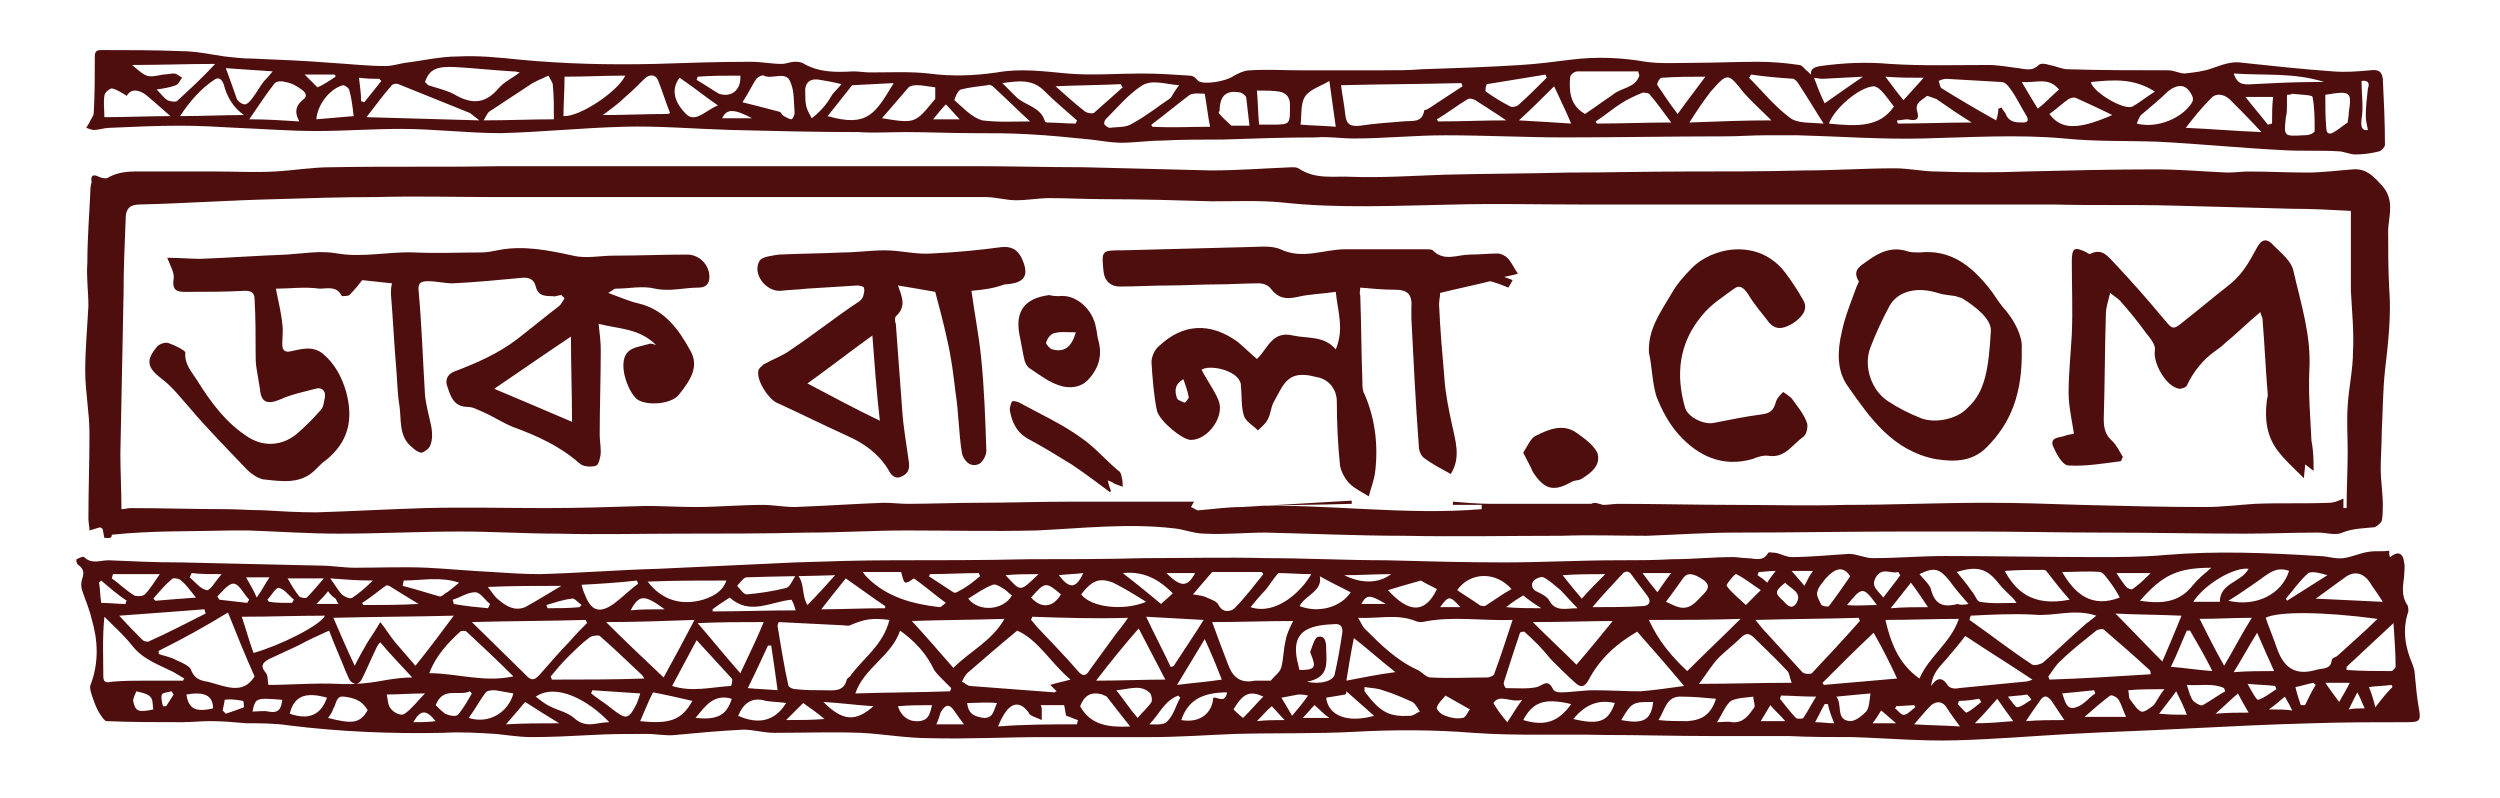 <svg xmlns="http://www.w3.org/2000/svg" xmlns:xlink="http://www.w3.org/1999/xlink" id="Layer_1" x="0px" y="0px" viewBox="0 0 234.7 74.9" style="enable-background:new 0 0 234.7 74.9;" xml:space="preserve"><style type="text/css">	.st0{fill:#4F0E0E;}</style><g>	<path class="st0" d="M224.4,52.3c0.7-0.6,1.2-0.4,1.3,0.5c0.1,0.4,0,0.9,0,1.3c-0.1,0.9-0.3,1.8,0.3,2.7c0.1,0.1,0.1,0.5,0.1,0.6   c-0.6,1.7-0.3,3.4,0.4,5c0.1,0.3,0.2,0.6,0.2,0.9c0.1,1.1,0.2,2.2,0.4,3.3c0.2,1.1,0,1.2-1.1,1.2c-3,0-5.9,0-8.9,0.1   c-4,0.1-7.9,0.3-11.9,0.5c-3.6,0.2-7.2,0.3-10.8,0.5c-3.6,0.2-7.1,0.5-10.7,0.6c-3.3,0.1-6.5-0.2-9.8-0.3c-2,0-4,0-6-0.1   c-2.5,0-5,0-7.4,0c-3.3,0-6.5-0.1-9.8-0.1c-4.1-0.1-8.3,0.1-12.4-0.2c-3.7-0.3-7.4-0.3-11.1-0.1c-3.7,0.2-7.5,0.1-11.2,0.2   c-2.6,0.1-5.3,0.3-7.9,0.3c-3.3,0-6.7,0-10.1,0c-3.6,0-7.2,0.2-10.8,0.1c-2.1,0-4.3-0.4-6.4-0.5c-2.7-0.1-5.4,0-8.1,0   c-1,0-2-0.3-2.9-0.3c-2.1,0.1-4.3,0.3-6.4,0.5c-0.9,0.1-1.8-0.1-2.7-0.1c-1.7,0-3.4,0-5.1,0.1c-1.9,0.1-3.8,0.2-5.7,0.2   c-1.2,0-2.3-0.2-3.4-0.3c-1.6-0.1-3.3-0.2-4.9-0.1c-4.8,0.1-9.7-0.1-14.5-0.7c-1.3-0.2-2.7-0.2-4-0.2c-1.1-0.1-2.2-0.2-3.4-0.2   c-0.9,0-1.7,0.1-2.6,0.1c-2.4,0-4.8,0-7.1-0.1c-0.2,0-0.5-0.5-0.7-0.8c-0.3-0.5-0.5-1.1-0.7-1.7c-0.1-0.3-0.2-0.7-0.1-0.9   c0.8-2.1,0.7-4.2,0.1-6.2c-0.2-0.9-0.6-1.8-0.9-2.7c-0.1-0.3-0.1-0.7,0-1c0.2-0.6,0.2-1-0.4-1.4c-0.1-0.1-0.2-0.5-0.1-0.5   c0.2-0.1,0.6-0.3,0.7-0.2c0.7,0.7,1.5,0.3,2.3,0.3c2.2,0.1,4.4,0.2,6.7,0.2c4.4,0.1,8.8,0.2,13.2,0.3c1.1,0,2.1,0.2,3.2,0.2   c2.3,0,4.5-0.1,6.8,0c2,0.1,4,0.3,6.1,0.4c1.5,0.1,3,0.2,4.5,0.2c3.7-0.1,7.4-0.4,11.1-0.5c4.3-0.2,8.6-0.4,12.9-0.6   c3-0.1,6.1-0.2,9.1-0.2c4.3,0,8.5,0,12.8-0.1c3.6,0,7.2,0,10.8-0.1c3.8,0,7.7-0.1,11.5,0c3.7,0,7.5,0.2,11.2,0.2   c3.7,0.1,7.4,0.2,11.1,0.2c3.6,0,7.1-0.2,10.7-0.2c1.7,0,3.4,0,5.1-0.1c1.9,0,3.8-0.2,5.7-0.2c0.4,0,0.9,0.1,1.3,0.1   c0.7,0,1.5,0.4,2-0.5c0.1-0.1,0.4,0,0.7,0c0.5,0.1,1,0.4,1.5,0.4c1.8,0,3.6-0.2,5.4-0.3c0.7,0,1.5,0.4,2.2,0.4   c2.3,0,4.5-0.2,6.8-0.2c4.7,0,9.5,0.1,14.2,0.1c2.2,0,4.3,0,6.5-0.2c4.8-0.4,9.6-0.2,14.4,0.1c0.8,0,1.5,0.3,2.3,0.2   c0.8-0.1,1.6-0.5,2.4-0.6c0.6-0.1,1.3,0,1.9-0.1C224.3,52.1,224.3,52.2,224.4,52.3 M127.5,58c0.3,0.5,0.4,0.8,0.6,1   c1.5,1.5,3,3,5,3.9c0.4,0.2,0.8,0.7,1.2,0.7c1.8,0.1,3.6,0,5.3,0c0.3,0,0.7-0.2,0.7-0.4c0.6-1.6,1.1-3.2,1.7-5   c-2.9,0.1-5.7-0.4-8.5,0.2c-0.2,0-0.4,0-0.6-0.1C131.1,57.6,129.4,58.1,127.5,58 M143.1,59.3c-0.1,0-0.3,0-0.4,0.1   c-0.5,1.5-1,3-1.5,4.6c-0.1,0.2,0.1,0.6,0.2,0.6c1,0,2,0.1,2.9-0.1c0.6-0.2,1-0.8,1.5,0.2c0.1,0.2,0.4,0.3,0.7,0.3   c1,0,2.1-0.2,3.1-0.2c1.5,0,3,0.1,4.4,0.1c1.3-0.1,2.6-0.3,4.1-0.5c-1.5-1.8-2.9-3.4-4.4-5.1c-1.9,1.1-3.5,2.5-4.6,4.6   c-0.3,0.5-0.6,0.7-1.1,0.3c-0.8-0.7-1.6-1.5-2.4-2.3C144.8,60.9,144,60.1,143.1,59.3 M83.5,58.2c-1.6-0.2-2.3-0.1-3.7,0.5   c-0.2,0.1-0.4,0-0.7,0c-2-0.1-4-0.2-6-0.3c-0.1,0.3-0.1,0.3-0.1,0.4c0.3,1.8,0.6,3.7,1,5.5c0,0.2,0.4,0.4,0.7,0.4   c0.9,0.1,1.8,0.1,2.7,0.1c0.8,0,1.8,0.2,2.1-1c0-0.1,0.2-0.2,0.3-0.3C81,61.8,82.9,60.6,83.5,58.2 M223.2,58.1   c-5.2-0.7-9.4-0.7-10.5-0.1c0.3,0.9,0.7,1.8,1,2.7c0.6,1.8,1.6,2.8,3.7,2.2c0.6-0.2,1.4,0,1.5-0.9c0-0.2,0.3-0.3,0.5-0.4   C220.7,60.4,222,59.3,223.2,58.1 M35.7,60.3c-0.1,0.1-0.2,0.2-0.3,0.4c-0.5,1-0.9,2-1.4,3c-0.1,0.2-0.3,0.5-0.6,0.5   c-0.2,0-0.5-0.2-0.6-0.4c-0.2-0.4-0.4-0.9-0.6-1.4c-0.4-1-0.9-2.1-1.3-3.2c-1.1,0.5-2,0.9-2.9,1.4c-0.9,0.4-1.9,0.9-2.8,1.3   c-0.5,0.3-0.8,0.6-0.3,1.2c0.3,0.3,0.2,0.8,0.3,1.2c2.1,0,4.3-0.2,6.5-0.1c1.7,0.1,3.2-0.1,4.8-0.4c0.7-0.1,1.4-0.2,2.2-0.2   C37.7,62.5,36.7,61.5,35.7,60.3 M14.9,61.1c0,0.1,0,0.2,0,0.3c0.6,0.2,1.2,0.3,1.7,0.6c0.5,0.2,1.1,0.5,1.3,0.8   c0.3,0.9,0.9,1.1,1.6,1.2c1.6,0.4,3.3,1.3,4.4-0.5c-0.9-2-1.7-4-2.5-6C19.3,58.8,17.1,60,14.9,61.1 M98.6,64.3   c0.6-0.2,1.2-0.3,1.9-0.5c-1.9-1.6-3-3.7-5-4.6c-1.7,1.4-3.2,2.7-4.7,4c-0.2,0.2-0.4,0.6-0.5,0.8c0.3,0.1,0.5,0.4,0.8,0.4   c2.6,0.2,5.2,0.4,7.9,0.6c0,0,0.1-0.1,0.2-0.1C99,64.7,98.9,64.6,98.6,64.3 M119.3,63.9c0.4-0.5,0.9-0.8,1-1.3   c0.2-0.8,0.2-1.7,0.4-2.5c0.1-0.6,0.4-1.2,0.7-1.8c-2.5,0-4.9,0.1-7.6,0.1c0.5,1.4,1,2.7,1.5,4c0.4,1.1,1.1,1.8,2.5,1.5   C118.3,63.9,118.9,63.9,119.3,63.9 M196.8,57.8c-2.1-0.7-4,0.1-5.9-0.1c-2-0.1-3.9,0-5.9,0.1c0,0.1-0.1,0.3-0.1,0.4   c2,1.4,3.9,2.9,5.9,4.2c0.2,0.1,0.7,0,1-0.2c1.4-1.2,2.7-2.5,4.1-3.7C196.1,58.4,196.4,58.1,196.8,57.8 M49.6,63.6   c0.5,0.4,0.8,0,1.1-0.3c0.9-1,1.8-2.1,2.8-3.1c0.5-0.6,1.1-1.2,1.6-1.7c0-0.1-0.1-0.2-0.1-0.3c-3.5,0.1-7.1,0.1-10.7,0.2    M89.2,64.9c0-0.1,0.1-0.2,0.1-0.3c-0.3-0.3-0.5-0.5-0.8-0.8c-0.3-0.3-0.6-0.6-0.8-0.9c-0.7-1.5-1.8-2.7-3.2-3.7   c-0.8,2.4-3.4,3.5-4.2,5.9C83.4,65,86.3,65,89.2,64.9 M164.8,58.2c0.4,0.5,0.8,1,1.2,1.4c1.1,1.2,2.1,2.3,3.2,3.5   c0.2,0.2,0.8,0.2,0.9,0.1c1.5-1.6,3-3.2,4.5-4.9c0-0.1-0.1-0.2-0.1-0.3C171.4,58.1,168.2,58.1,164.8,58.2 M96.9,57.9   c0,0.1-0.1,0.2-0.1,0.3c0.2,0.2,0.4,0.5,0.6,0.7c1.3,1.4,2.6,2.7,3.8,4.1c0.5,0.6,0.8,0.4,1.1-0.1c0.8-1.1,1.6-2.2,2.4-3.3   c0.4-0.5,0.8-1,1.2-1.6C102.8,58.1,99.9,58,96.9,57.9 M33.3,62.5c0.4-0.8,0.8-1.5,1.2-2.2c0.4-0.6,0.8-1.2,1.2-1.9   c0.5,0.6,0.9,1.3,1.4,1.9c0.6,0.7,1.3,1.5,1.9,2.2c1.3-1.6,2.4-3.1,3.6-4.7c-3.9,0.1-7.6,0.1-11.3,0.2   C31.9,59.4,32.5,60.8,33.3,62.5 M201.9,63.3c0-0.2,0-0.3-0.1-0.4c-1.4-1.3-2.8-2.5-4.3-3.8c-0.1-0.1-0.6,0-0.7,0.1   c-1.1,0.9-2.3,1.8-3.3,2.8c-0.5,0.4-0.8,1-1.2,1.5c0,0.1,0.1,0.2,0.1,0.3C195.6,63.7,198.7,63.5,201.9,63.3 M184.5,59.7   c-0.6,0.8-1.2,1.5-1.8,2.2c-0.6,0.7-1.3,1.3-1.4,2.5c0.6-0.9,1.1-0.8,1.6,0c0.2,0.2,0.6,0.3,1,0.2c2-0.2,4-0.4,6.1-0.6   c0.3,0,0.6-0.1,0.8-0.2C188.7,62.4,186.6,61.1,184.5,59.7 M168.2,64.1c-0.2-0.5-0.2-0.9-0.4-1.1c-1-1.1-2.1-2.1-3.1-3.1   c-0.5-0.5-0.8-0.5-1.3,0c-0.6,0.6-1.4,1.2-2,1.8c-0.7,0.7-1.2,1.6-1.9,2.5C162.4,64.2,165.2,64.1,168.2,64.1 M56.9,58.4   c1.8,1.8,3.5,3.4,5.4,5.2c1-1.8,1.9-3.5,2.9-5.4C62.3,58.3,59.7,58.4,56.9,58.4 M158.4,63c1.7-1.7,3.3-3.2,5-4.9   c-3,0.1-5.7,0.1-8.6,0.1C155.7,60.2,157,61.7,158.4,63 M180.2,63.7c0.9-2.1,2.9-3.3,3.7-5.6c-2.4,0-4.6,0.1-6.9,0.1   C177.5,60.3,178.2,62.3,180.2,63.7 M60.5,63.7c-0.1-0.1-0.1-0.2-0.2-0.3c-1.3-1.2-2.6-2.5-4-3.7c-0.2-0.1-0.7,0-0.9,0.1   c-0.8,0.6-1.5,1.3-2.2,2c-0.5,0.5-1,1.1-1.5,1.7c0,0.1,0.1,0.2,0.1,0.3C54.8,63.8,57.6,63.8,60.5,63.7 M17.2,63.9   c0-0.1,0.1-0.2,0.1-0.2c-0.3-0.2-0.7-0.4-1-0.6c-1.4-0.7-2.9-1.2-3.9-2.5c-0.8-1-1.7-1.8-2.6-2.7c-0.2,2-0.1,3.8-0.1,5.6   c0,0.6,0.3,0.6,0.8,0.5c1.1-0.1,2.2-0.1,3.2-0.1C14.8,63.9,16,63.9,17.2,63.9 M89.5,62.7c1.6-1.6,3.6-2.5,4.8-4.6   c-3.1,0.1-5.9,0.1-8.7,0.2C86.9,59.7,88.1,61.1,89.5,62.7 M40.3,63.2c2.6,0,5.1,0.9,7.9,0.3c-1.5-1.5-3-2.9-4.4-4.2   c-0.1-0.1-0.5-0.1-0.6,0C42,60.4,40.9,61.6,40.3,63.2 M151.4,58.3c-1.9,0-4.5,0.1-7.5,0.1c1.5,1.5,2.8,2.7,4.1,4   C149.3,60.9,150.5,59.4,151.4,58.3 M175.9,59.4c-1.7,1.6-3.2,3.1-4.8,4.7c0,0.1,0.1,0.1,0.1,0.2c2.3-0.2,4.6-0.4,6.9-0.6   C177.4,62.2,176.8,61,175.9,59.4 M23.8,61.3c2.5-0.7,6.3-2.6,6.7-3.5c-2.6,0-5.2,0.1-7.8,0.1C23.1,59.1,23.4,60.2,23.8,61.3    M198.6,57.6c1.4,1.4,2.9,3,4.4,4.5c0.6-1.4,1.2-2.8,1.8-4.3C202.5,57.7,200.4,57.7,198.6,57.6 M102.9,63.9c2.3,0,4.4-0.1,6.5-0.1   c-0.8-1.5-1.6-3.1-2.5-4.8C105.5,60.6,104.2,62.2,102.9,63.9 M65.5,58.5c1.3,1.5,2.5,3,4,4.7c0.8-1.7,1.5-3.1,2.2-4.8   C69.5,58.4,67.6,58.4,65.5,58.5 M63.1,64.4c1.9,0.6,3.7,0.1,5.5,0c0.1,0,0.2-0.6,0.1-0.7c-1.1-1.2-2.2-2.4-3.3-3.6 M113.8,53.7   c-0.7,0.8-1.2,1.4-1.8,2.1c0.5,0.1,0.9,0.1,1.3,0.3c0.4,0.2,0.9,0.3,1.1,0.7c0.4,0.8,1.2,0.6,1.5,0.3c1-1,1.8-2.1,2.7-3.2   c-0.1-0.1-0.1-0.2-0.2-0.2C116.7,53.7,115.1,53.7,113.8,53.7 M122,62.9c1.4,0,1.6-0.2,1.1-1.4c0-0.1-0.1-0.2-0.1-0.3   c0.2-0.5,0.4-1.3,0.7-1.4c0.7-0.2,0.8,0.5,0.8,1c0,1.3,0.4,2.8-1.8,3.2c1.3,0.3,2.5-0.1,2.6-0.7c0.3-1.3,0.5-2.5,0.7-3.8   c0.1-0.6-0.1-1-0.8-0.9c-2.6,0.1-4,0.8-3.4,3.5C121.9,62.4,121.9,62.6,122,62.9 M78.4,54c-2.9,0.1-5.6,0.1-8.3,0.2   c-0.3,0-0.6,0.5-0.9,0.8c0.3,0.3,0.6,0.8,0.9,0.8c1.2-0.1,2.5-0.3,3.7-0.6c0.4-0.1,0.6-0.8,1-1.3c0.8,0.8,0.4,1.9,1,2.9   C76.7,55.9,77.5,55,78.4,54 M107.6,57.9c0.8,1.7,1.6,3.2,2.3,4.7c0.1,0,0.2,0,0.3-0.1c0.9-1.4,1.8-2.7,2.8-4.3   C111.1,58.1,109.5,58,107.6,57.9 M19.3,57.6c0-0.1-0.1-0.3-0.1-0.4c-2.6,0.2-5.2,0.4-8,0.6c0.8,0.9,1.5,1.6,2.2,2.3   c0.1,0.1,0.5,0.2,0.6,0.1C15.8,59.4,17.5,58.5,19.3,57.6 M81,53.7c0.2,0.3,0.3,0.4,0.4,0.5c1.9,1.9,4.3,2.5,6.8,2.8   c0.2,0,0.4-0.3,0.6-0.4c-1.1-0.8-2-1.6-3-2.3c-0.9,0.6-0.9,0.6-1.2-0.6C83.5,53.7,82.3,53.7,81,53.7 M220.3,62.6c0,0.1,0,0.2,0,0.3   c1.4,0.1,2.8,0.1,4.2,0.1c0.1,0,0.4-0.3,0.4-0.4c0-1.3-0.1-2.6-0.2-4.1C223.1,60,221.7,61.3,220.3,62.6 M208.8,62.5   c0.9-1.5,1.6-2.9,2.6-4.5c-1.7,0-3.3,0.1-4.9,0.1C207.2,59.5,207.9,60.9,208.8,62.5 M194.3,56.3c-0.8-0.9-1.5-1.8-2.2-2.7   c-0.1-0.1-0.2-0.1-0.3-0.1c-1.2,0-2.3,0-3.6,0.1C189.2,55.4,190.7,57,194.3,56.3 M60.8,54.6c1.3,1.7,3.1,2.3,5.2,1.7   c0.9-0.3,1.8-0.7,2.2-1.8C65.7,54.5,63.3,54.5,60.8,54.6 M117.4,57c2.4,0.8,4.8-1.5,5.7-3.1c-1.1,0-2.2-0.1-3.1-0.1   c-0.5,0.6-0.8,1.1-1.2,1.6C118.3,55.9,117.9,56.4,117.4,57 M50.3,65.4c0.5,0.4,0.9,0.7,1.3,0.9c0.8,0.4,1.8,0.6,2.4,1.2   c1.1,0.9,2,0.3,3.2,0.3C55.2,65.7,52.2,64.1,50.3,65.4 M183.7,53.7c0.5,0.6,1,1.2,1.4,1.8c0.3,0.3,0.5,1,0.8,1   c1.1,0.2,2.3,0.1,3.4,0.1c-0.3-0.5-0.6-0.7-0.9-1c-0.3-0.3-0.6-0.6-0.9-1C186.5,53.4,185.6,53.1,183.7,53.7 M200.9,56.4   c2,0.3,3.7,0.2,5-1.5c0.4-0.5,1-1,1.7-1.6C204.4,53.3,203,54,200.9,56.4 M149.5,57c1.7,0,3.2,0,4.7-0.1c0.5,0,0.9-0.3,0.5-0.9   c-0.5-0.7-1-1.3-1.5-2c-0.3-0.5-0.7-0.4-1,0C151.3,55,150.4,55.9,149.5,57 M101.5,55.8c0.9,1.2,3.9,1.6,6.1,0.7   c-1.1-0.7-2.1-1.3-3.1-1.8C103.2,54.2,102.5,54.5,101.5,55.8 M101.1,68l0.1-0.4c-0.4-0.1-0.7-0.3-1.1-0.4c-0.1-0.3-0.1-0.6-0.2-1   c-0.4,0-0.8,0-1.1,0c-0.3,0-0.7,0-1.1,0c0.1,0.2,0.1,0.3,0.1,0.4c0,0.3,0,0.7,0,1c-0.4-0.2-0.8-0.3-1.1-0.5   c-0.1-0.1-0.1-0.2-0.2-0.3c-0.7-0.9-1.5-0.9-2.2,0.2c-0.2,0.3-0.4,0.7-0.6,1.2C96.2,68,98.6,68,101.1,68 M199,56.1   c-0.2-0.4-0.5-0.9-0.8-1.3c-0.3-0.4-0.7-1-1-1.1c-1.2-0.1-2.4,0-3.6,0C194.8,55.8,196.4,57.1,199,56.1 M161.1,65.6   c-1.1-0.1-2.2-0.2-3.2-0.2c-1.5-0.1-1.6,1.3-2.2,2.2c0.9,0.1,1.8,0.1,2.7,0.1C159.8,67.6,160.6,67.1,161.1,65.6 M217.4,56.2   c2.1,0.1,4.1,0.2,6.3,0.3c-0.5-0.8-0.9-1.3-1.2-1.8c-0.6-0.9-1.4-1.1-2.2-0.6C219.3,54.8,218.4,55.5,217.4,56.2 M77.1,57.2   c2,0,4-0.1,6-0.1c0-0.1,0-0.2,0-0.2c-1.2-0.8-2.4-1.7-3.7-2.6C78.6,55.3,77.8,56.3,77.1,57.2 M136.8,55.4c0.7,0.5,1.4,0.9,2.1,1.4   c0.1,0.1,0.4,0.1,0.5,0.1c0.8-0.5,1.6-1.1,2.5-1.6C140.4,53.6,138,53.7,136.8,55.4 M131,63.1c-1.4-1.1-2.5-2.1-3.9-3.2   c-0.3,1.5-0.5,2.7-0.7,4C128,63.6,129.4,63.3,131,63.1 M60.1,67.7c2.8,0.3,3.9-0.1,4.9-1.9c-1.3-0.3-2.6-0.6-3.7-0.8   C60.8,66,60.5,66.8,60.1,67.7 M54.6,54.9c0.1,0.4,0.2,0.7,0.3,0.9c0.6,1.6,1.4,1.8,2.7,0.9c0.8-0.6,1.5-1.3,2.3-1.9   c0-0.1-0.1-0.2-0.1-0.3C58.1,54.7,56.4,54.8,54.6,54.9 M106.1,68.2c-0.8-1-1.5-1.9-2.2-2.8c-0.1-0.1-0.3-0.1-0.4-0.2   c-1.1-0.3-1.7,0.1-2.1,1.1C102.4,68.1,104.1,68.3,106.1,68.2 M113.1,60c-0.9,1.5-1.7,2.8-2.6,4.3c1.6-0.2,2.9-0.3,4.2-0.5   C114.2,62.5,113.7,61.3,113.1,60 M45.8,55.1c0.4,0.5,0.6,0.9,1,1.2c0.7,0.6,1.5,1.1,2.5,0.7c1.1-0.6,2.2-1.3,3.4-2   C50.4,55,48.2,55,45.8,55.1 M214.9,53.6c-1.3-0.5-2.1,0.4-3,1c-0.9,0.6-1.7,1.2-2.7,1.8C211.8,57,214.2,55.8,214.9,53.6    M128.1,64.5c0,0.1,0,0.2,0,0.4c1.5,2,2.3,2.4,4.3,2.3c0.3,0,0.6-0.3,0.9-0.4c-0.2-0.3-0.4-0.7-0.7-0.9c-0.9-0.4-1.8-0.8-2.8-1.1   C129.3,64.6,128.7,64.6,128.1,64.5 M184.8,56.7c-0.7-0.8-1.3-1.5-1.8-2.2c-0.9-1.1-1.4-1.3-2.8-0.6c0.4,0.5,1,1,1.1,1.5   c0.4,1.5,1.3,1.6,2.5,1.3C184,56.8,184.3,56.8,184.8,56.7 M122,56.9c1.8,0.7,3.9,0.1,4.8-1.3c-1-0.5-2-1-2.9-1.5   C124.2,55.5,122.5,55.9,122,56.9 M156.4,56.5c0.5,0.2,0.8,0.4,1.2,0.5c1.1,0.3,1.7-0.6,2.3-1.2c0.4-0.4,0.7-0.8,0.1-1.3   c-1-0.7-1.6-0.8-2-0.2C157.5,55,157,55.7,156.4,56.5 M205.6,59.2l-0.3,0c-0.5,1.1-0.9,2.2-1.5,3.4c1.3,0.1,2.5,0.3,3.9,0.4   C207,61.6,206.3,60.4,205.6,59.2 M133.4,54.5c-1.1,0.3-2.1,0.6-3.1,0.9c2,2.2,3.5,2.2,4.6-0.1C134.3,55,133.7,54.7,133.4,54.5    M213.5,63c-0.5-1.1-1-2.2-1.6-3.6c-0.8,1.3-1.4,2.4-2.2,3.7C211.1,63,212.3,63,213.5,63 M173.7,54.1c-0.6-0.9-1.3-0.9-2.3,0.2   c-0.3,0.4-0.7,0.8-0.8,1.3c-0.1,0.3,0.2,0.8,0.4,1.2c0.1,0.1,0.6,0.2,0.7,0.1C172.4,56,173,55.1,173.7,54.1 M48.2,65.1   c-0.6-0.1-1.1-0.2-1.7-0.3c-0.3,0-0.7,0-0.9,0.2c-0.6,0.8-1,1.6-1.6,2.4C45.9,68,47.7,66.9,48.2,65.1 M60.1,65.1   c-1.6-0.1-3-0.2-4.5-0.3c0,0.1-0.1,0.2-0.1,0.3c0.6,0.5,1.3,0.9,1.9,1.4c1.4,1.1,1.6,1.1,2.4-0.5C59.9,65.7,60,65.5,60.1,65.1    M73,64.8c-0.2-1.5-0.4-2.9-0.6-4.2c-0.1,0-0.2,0-0.3,0c-0.6,1.3-1.2,2.6-1.9,4C71.2,64.7,71.9,64.7,73,64.8 M124.5,65.5   c0.2,1.7,2,2.4,4.5,1.7c-0.9-0.8-1.8-1.6-2.6-2.3c0,0.1,0,0.2-0.1,0.3C125.7,65.3,125.1,65.4,124.5,65.5 M10.6,53.9   c0,0.1-0.1,0.3-0.1,0.4c0.7,0.5,1.3,1.1,2.1,1.6c0.2,0.1,0.8,0.1,1-0.1c0.5-0.5,0.9-1.2,1.4-1.9C13.5,53.9,12,53.9,10.6,53.9    M90.9,56.2c1,1.3,3.3,1.1,4.1-0.3c-0.3-0.2-0.5-0.5-0.9-0.7c-0.3-0.2-0.7-0.4-0.9-0.3C92.4,55.2,91.7,55.7,90.9,56.2 M147.5,66.1   c-2.5-0.6-3.6-0.2-4.5,1.5C145,68.2,146.3,67.8,147.5,66.1 M175.6,65.1c-1.2,0.1-2.1,0.2-3.2,0.3c0.6,0.8-0.1,2.2,1.3,2.3   c0.5,0,1.1-0.5,1.5-0.9C175.5,66.4,175.5,65.8,175.6,65.1 M148.1,57.1c-0.6-0.6-1.1-1.2-1.6-1.7c-0.5-0.4-1-0.9-1.6-1.2   c-0.2-0.1-0.7,0.1-0.9,0.3c-0.3,0.3-0.2,0.8,0.2,1c0.4,0.2,0.9,0.4,1.2,0.8C146,57.5,147,57.1,148.1,57.1 M30.8,67.4   c2.3,0.6,3,0.5,3.7-0.7c0-0.1,0-0.1-0.1-0.2c-0.5-0.8-1.3-1-2.1-1.1c-0.8-0.1-0.7,0.7-1,1.1C31.2,66.8,31.1,67,30.8,67.4    M69.3,67.2c1.8,0.8,3.4,0.6,4.5-1.2c-0.6-0.1-1.3-0.1-1.9-0.2C70.6,65.4,69.8,66,69.3,67.2 M161.2,67.8c0.5,0,1-0.1,1.4,0   c1.1,0.1,1.6-0.7,2.1-1.4c0.1-0.2-0.1-0.6-0.1-1c-0.7,0.1-1.5,0.1-2.1,0.4C162,66.2,161.7,67,161.2,67.8 M184,68.2   c-0.5-0.7-0.9-1.2-1.2-1.7c-0.4-0.7-1-0.7-1.5-0.3c-0.5,0.5-1,1.1-1.6,1.8C181.3,68.1,182.6,68.1,184,68.2 M52.5,67.9   c-1-0.6-2.1-1.3-3.2-2c-0.5,0.6-1.1,1.3-1.8,2.1C49.2,67.9,50.9,67.9,52.5,67.9 M165.3,55.4c-0.9-0.6-1.5-1.1-2.3-1.5   c-0.1-0.1-1,1-0.9,1.1c0.5,0.7,1.2,1.2,1.8,1.8C164.3,56.4,164.7,56,165.3,55.4 M211.1,53.4c-1.3-0.2-4.1,1.4-5.2,3.1   c0.9,0,1.7,0,2.5,0C208.4,54.7,210.4,54.7,211.1,53.4 M43.1,54.7c-1.8-0.6-3.5-0.2-5.2-0.2L37.8,55c1.2,0.3,2.4,0.7,3.5,1   c0.1,0,0.3-0.1,0.5-0.3C42.2,55.5,42.6,55.1,43.1,54.7 M92,54.1c0-0.1-0.1-0.2-0.1-0.3c-1.5,0-3.1,0.1-4.6,0.1   c0,0.1-0.1,0.2-0.1,0.2c0.8,0.5,1.5,1,2.3,1.5c0.1,0.1,0.4,0,0.5-0.1C90.8,55.1,91.4,54.6,92,54.1 M115.2,65   c-2.4,0-3.7,0.8-4.3,2.6c1.7,0.3,2.9-0.6,3-2.1C114.3,65.4,115,66.1,115.2,65 M68.5,56.1c-0.6,0.4-1.1,0.7-1.6,1.1   c0,0.1,0,0.1,0,0.2c2.6,0,5.2-0.1,7.8-0.1c-0.1-0.3-0.2-0.7-0.4-1C72.3,56.5,70.4,57.8,68.5,56.1 M105.4,53.8   c1.3,1,2.4,1.9,3.6,2.9c0.3-0.3,0.7-0.6,1.1-1C108.8,54.4,107.4,53.6,105.4,53.8 M106.8,67.4c0.5-0.6,1-1,1.3-1.5   c0.1-0.2,0-0.6-0.1-0.8c-0.9-0.9-1.9-0.4-3.2-0.3C105.6,65.8,106.1,66.6,106.8,67.4 M39.3,56.7c-1-0.6-1.8-1.1-2.6-1.6   c-0.1-0.1-0.4-0.2-0.5-0.1c-0.7,0.5-1.4,1.1-2.2,1.6c0,0.1,0.1,0.1,0.1,0.2C35.9,56.8,37.5,56.8,39.3,56.7 M40.9,66.2   c0.3,0.3,0.6,0.6,0.9,0.8c0.4,0.2,1,0.3,1.2,0.1c0.5-0.6,0.9-1.3,1.3-2c-0.1-0.1-0.1-0.1-0.2-0.2C43.1,65.4,41.6,64.4,40.9,66.2    M30.7,65.5c-2.1-0.6-3.1-0.1-3.5,1.5C28.9,67.6,30.1,67.2,30.7,65.5 M18.4,56.1c-0.5-0.6-0.9-1.2-1.4-1.6   c-0.2-0.2-0.8-0.3-0.9-0.1c-0.6,0.5-1.2,1.2-1.7,1.8c0.1,0.1,0.1,0.1,0.2,0.2C15.8,56.3,17,56.2,18.4,56.1 M148.5,56.2   c0.7-0.8,1.4-1.5,2.2-2.3c-1.3,0-2.6,0-4,0.1C147.4,54.9,147.9,55.5,148.5,56.2 M199.6,67.3c-0.3-0.6-0.4-1.1-0.7-1.6   c-0.1-0.2-0.6-0.5-0.8-0.4c-0.8,0.6-1.6,1.3-2.4,2C197.1,67.3,198.4,67.3,199.6,67.3 M36.3,65.2c0.1,0.4,0.1,0.7,0.2,1   c0.2,0.6,1.1,1.1,1.5,0.8c0.7-0.5,1.2-1.2,1.9-1.9C38.6,65.1,37.4,65.2,36.3,65.2 M203.2,64.7c-1.3,0-2.3,0-3.4,0.1   c0.1,0.4,0,0.7,0.2,0.9c0.3,0.4,0.6,0.9,1,1.1c0.3,0.1,0.8-0.3,1.2-0.6C202.5,65.8,202.7,65.3,203.2,64.7 M151.6,66   c-1.7-0.4-2.9,0.3-3.9,1.5C150.2,68.1,151,67.7,151.6,66 M205.3,64.3c0.2,0.6,0.3,1.1,0.6,1.5c0.2,0.2,0.7,0.5,0.9,0.4   c0.7-0.4,1.4-0.9,2.1-1.3c0-0.1-0.1-0.2-0.1-0.3C207.7,64.1,206.6,64.4,205.3,64.3 M193.8,67.6c-0.4-0.6-0.8-1.2-1.2-1.8   c-0.4-0.5-0.7-0.6-1.1,0c-0.4,0.6-0.8,1.1-1.3,1.9C191.5,67.6,192.6,67.6,193.8,67.6 M167.2,65.3l-0.1,0.3c0.5,0.6,1,1.3,1.5,1.8   c0.1,0.1,0.6,0.1,0.7,0c0.4-0.6,0.7-1.2,1.2-2C169.1,65.4,168.1,65.3,167.2,65.3 M135.7,65.3c-0.3,0.4-0.7,0.7-0.8,1.1   c-0.1,0.2,0.4,0.7,0.8,0.8c0.5,0.2,1.1,0.3,1.6,0.2c0.3,0,0.5-0.6,0.7-0.8C137.3,66.2,136.6,65.8,135.7,65.3 M31,54.3   c0.4,0.5,0.7,1.1,1.1,1.5c0.2,0.2,0.8,0.5,1,0.3c0.6-0.4,1.2-0.9,1.9-1.6C33.5,54.5,32.3,54.4,31,54.3 M152.2,67.6   c2.1,0.4,2.8,0,3-1.7C153.3,65.9,153.2,65.9,152.2,67.6 M181,57c-0.6-0.9-1-1.5-1.6-2.3c-0.7,0.9-1.2,1.5-1.9,2.4   C178.8,57,179.7,57,181,57 M68.7,65.6c-1.7-0.5-2.5,0.7-3.4,1.8C67.3,67.6,68.2,67.2,68.7,65.6 M189,67.7c-0.6-0.8-1-1.4-1.5-2.1   c-0.7,0.8-1.3,1.5-2.1,2.3C186.7,67.9,187.8,67.8,189,67.7 M27,54.3c0.4,0.7,0.7,1.2,1.1,1.7c0.1,0.1,0.6,0.2,0.7,0.1   c0.5-0.5,1-1.1,1.6-1.8C29.1,54.3,28.2,54.3,27,54.3 M82,66.3c-1.6-0.1-3-0.3-4.7-0.4C79.1,67.7,80.3,67.8,82,66.3 M176.8,56.1   c0.6-0.8,1.1-1.4,1.6-2.1c-0.1-0.1-0.1-0.2-0.2-0.3c-0.7,0.2-1.5-0.5-2.1,0.5C175.6,55.1,176.3,55.4,176.8,56.1 M84.3,66.3   c0.3,1,1.1,1.5,2,1.4c0.9-0.1,1-0.7,1.2-1.5C86.4,66.2,85.4,66.2,84.3,66.3 M23.2,56.6c0.1-0.1,0.1-0.2,0.2-0.3   c-0.5-0.5-0.9-1.4-1.4-1.5c-0.5-0.1-1.1,0.7-1.6,1.2c0.1,0.1,0.1,0.2,0.2,0.3C21.4,56.4,22.3,56.5,23.2,56.6 M116.7,67.4   c0.7-0.7,1.3-1.4,1.9-2c-1.3-0.6-1.9-0.3-2.8,1.2C116,66.8,116.3,67.1,116.7,67.4 M96.8,56.1c1,1.1,2.1,0.9,2.8-0.3   C98.2,54.6,98.1,54.6,96.8,56.1 M141.5,67.8c0.5-0.7,0.8-1.3,1.4-2.1c-1.1,0.3-2.1-0.6-2.7,0.3C140.6,66.7,141,67.2,141.5,67.8    M87.9,68c1,0,1.8,0,2.6,0c-0.3-0.4-0.6-0.8-0.8-1.1c-0.5-0.8-0.9-0.9-1.4,0C88.2,67.2,88.1,67.6,87.9,68 M14.4,66.6   c-0.1-0.4,0-0.9-0.3-1.2c-0.3-0.3-0.9-0.4-1.3-0.5c-0.1,0.3-0.3,0.6-0.3,0.9C12.7,66.8,13,66.9,14.4,66.6 M214.6,56.2   c0,0.1,0.1,0.1,0.1,0.2c1.3-0.8,2.5-1.6,3.8-2.4c-0.7-0.2-1.4-0.4-1.8-0.2C215.9,54.5,215.3,55.4,214.6,56.2 M45.8,57.1   c0.1-0.1,0.1-0.2,0.2-0.4c-0.5-0.4-0.9-1.1-1.4-1.1c-0.7,0-1.4,0.5-2.1,0.7c0,0.1,0.1,0.3,0.1,0.4C43.7,56.9,44.7,57,45.8,57.1    M193.6,65.1c0.3,0.8,0.4,1.6,1.3,1.3c0.7-0.2,1.2-0.9,1.8-1.3l-0.1-0.3C195.6,64.9,194.7,65,193.6,65.1 M110.8,65.5   c-0.1-0.1-0.1-0.1-0.2-0.2c-1.3,0.5-1.8,1.8-2.7,2.7c0.6,0,1.4,0.1,1.7-0.3C110.2,67.1,110.4,66.2,110.8,65.5 M17.5,65.2   c0.2,1.3,0.8,1.7,2.5,1.3C20,65.3,19.2,64.9,17.5,65.2 M211.1,66.9c-0.4-0.7-0.7-1.2-1-1.8c-0.7,0.6-1.3,1.2-2.1,1.9   C209.2,66.9,210.1,66.9,211.1,66.9 M73.8,67.6c1.3,0,2.4,0,3.6-0.1c-0.7-0.6-1.3-1-2-1.5C74.9,66.5,74.4,67,73.8,67.6 M9.5,54.5   c-0.1,0.1-0.1,0.1-0.2,0.2c0.1,0.6,0.1,1.2,0.2,1.9c0.8,0,1.5,0.1,2.3,0.1c0-0.1,0-0.2,0.1-0.3C11,55.8,10.2,55.1,9.5,54.5    M198.7,53.8c0.3,0.5,0.6,0.9,0.9,1.3c0.1,0.1,0.5,0.3,0.6,0.2c0.6-0.4,1.1-0.9,1.7-1.5C200.7,53.8,199.8,53.8,198.7,53.8    M26.5,65.7c-2.5-0.2-2.5-0.2-2.8,1.1c0.5,0,1.1-0.1,1.5,0C26.2,67,26.4,66.5,26.5,65.7 M90.8,66c0.1,1.1,0.8,1.3,1.6,1.4   c0.9,0,0.9-0.8,1.2-1.4C92.5,65.9,91.7,66,90.8,66 M204.3,64.9c-0.5,0.7-1,1.3-1.6,2.1c1,0.1,1.7,0.1,2.6,0.1   C205,66.3,204.7,65.7,204.3,64.9 M18,53.8c-0.1,0.1-0.1,0.3-0.2,0.4c0.5,0.4,1,1.1,1.6,1.2c0.3,0.1,0.8-0.8,1.4-1.5   C19.7,53.9,18.8,53.9,18,53.8 M167.6,54.7c-1,0.8-1,1-0.2,1.7c0.3,0.3,0.7,0.9,1.2,0.3C169.3,55.6,168.1,55.3,167.6,54.7    M121.3,67.2c0.6-0.7,1-1.2,1.5-1.9c-0.4-0.1-0.7-0.1-0.9-0.1c-0.5,0.1-1.1,0.2-1.6,0.3C120.6,66,120.9,66.5,121.3,67.2    M176.2,56.8c-1.3-1.8-1.4-1.7-2.8,0C174.3,56.9,175.2,56.8,176.2,56.8 M62.4,57.2c-1.9-1.4-2.4-1.4-3.2,0.1   C60.1,57.2,61.1,57.2,62.4,57.2 M213.7,64.7c0-0.1-0.1-0.2-0.1-0.3c-0.8-0.1-1.5-0.1-2.6-0.2c0.4,0.7,0.8,1.5,1,1.5   C212.6,65.5,213.1,65.1,213.7,64.7 M97.5,53.9c-1.1,0-2,0-3.1,0.1C95.9,55.6,95.7,55.6,97.5,53.9 M130.6,53.9   c-1.5,0-2.9,0.1-4.4,0.1C127.8,54.8,129.4,54.8,130.6,53.9 M216,66.2l0.4,0c0.3-0.6,0.6-1.3,1-1.9c-0.1-0.1-0.2-0.1-0.2-0.2   c-0.6,0.1-1.1,0.3-1.7,0.4C215.6,65,215.8,65.6,216,66.2 M156.9,53.8c-1,0-1.7,0-2.7,0c0.5,0.7,0.9,1.2,1.4,1.8   C156.1,54.9,156.4,54.4,156.9,53.8 M27.4,56.6c0.1-0.1,0.1-0.2,0.2-0.3c-0.5-0.4-0.9-1-1.4-1.1c-0.3-0.1-0.7,0.7-1.1,1.1   c0.1,0.1,0.1,0.2,0.2,0.2C25.9,56.6,26.6,56.6,27.4,56.6 M224.6,64.5c0-0.1-0.1-0.2-0.1-0.2c-0.7,0.1-1.4,0.1-2.1,0.2   c0.2,0.5,0.4,1.1,0.6,1.9C223.6,65.6,224.1,65,224.6,64.5 M20.9,66.7c0.1,0.1,0.2,0.2,0.3,0.3c0.6-0.2,1.2-0.4,1.7-0.6   c0,0,0-0.6-0.1-0.6c-0.6-0.1-1.1-0.2-1.7-0.1C21.1,65.7,21,66.3,20.9,66.7 M51.3,56.8c0,0.1,0.1,0.2,0.1,0.3c1,0,2,0,3-0.1l0.2-0.2   c-0.3-0.2-0.7-0.7-0.9-0.6C52.8,56.3,52,56.6,51.3,56.8 M23.1,54.2c0.4,0.7,0.7,1.2,1,1.9c0.5-0.7,0.8-1.3,1.2-1.9   C24.6,54.2,23.9,54.2,23.1,54.2 M220.6,64.1c-0.8,0-1.5,0-2.3,0c0.4,0.6,0.8,1.1,1.3,1.8C220,65.2,220.3,64.7,220.6,64.1 M143,55.9   c-0.5,0.3-1,0.6-1.6,1.1c1.2,0.1,2.1,0.1,3.3,0.1C143.9,56.6,143.5,56.3,143,55.9 M109.5,53.8c1.4,1.4,2,1.3,2.7,0   C111.3,53.8,110.5,53.8,109.5,53.8 M120.6,67.6c-0.5-0.5-0.8-0.9-1.2-1.3c-0.5,0.4-0.8,0.8-1.4,1.4   C118.9,67.6,119.6,67.6,120.6,67.6 M171.6,66.1c-0.1,0-0.2,0-0.3,0c-0.3,0.5-0.5,1-0.9,1.7c0.7,0,1.1,0.1,1.8,0.1   C171.9,67.2,171.7,66.6,171.6,66.1 M167.6,67.7c-0.5-0.6-1-1-1.4-1.5c-0.3,0.5-0.6,1-0.9,1.5C166,67.7,166.7,67.7,167.6,67.7    M99.4,54c1,1.3,1.6,1.3,2.3-0.2C100.9,53.9,100.2,53.9,99.4,54 M183.9,65.8c0,0.1-0.1,0.2-0.1,0.3c0.3,0.3,0.7,0.8,0.8,0.8   c0.5-0.2,1-0.7,1.4-1c-0.1-0.1-0.1-0.2-0.2-0.3C185.2,65.7,184.6,65.8,183.9,65.8 M123.4,66.2c-0.4,0.4-0.7,0.8-1.1,1.2   c0.9,0,1.6,0,2.5,0C124.2,67,123.9,66.6,123.4,66.2 M168.2,53.6c0.5,0.6,0.8,0.9,1.2,1.4c0.3-0.6,0.5-1,0.8-1.4   C169.5,53.6,169,53.6,168.2,53.6 M213,66.6c0.9,0,1.5,0,2.2,0.1c-0.2-0.4-0.4-0.8-0.7-1.3C214,65.8,213.6,66.2,213,66.6 M30.8,55.5   c-0.3,0.4-0.6,0.7-1.1,1.2c0.8,0,1.4,0,2.1,0c-0.2-0.2-0.2-0.4-0.3-0.5C31.2,56,31,55.8,30.8,55.5 M40.9,67.7   c-0.9-1.1-1.4-1.1-2.1,0.1C39.5,67.8,40.2,67.8,40.9,67.7 M190.7,65.7c-0.1-0.2-0.2-0.3-0.4-0.5c-0.5,0.1-1,0.1-1.8,0.2   c0.4,0.5,0.7,1,0.9,1C189.9,66.3,190.3,65.9,190.7,65.7 M175.8,67.9c0.8,0,1.4,0,2.2,0c-0.6-0.5-0.9-0.8-1.4-1.2   C176.3,67.2,176.1,67.5,175.8,67.9 M222,66.5c-0.3-0.6-0.4-1-0.7-1.5c-0.3,0.6-0.5,1-0.8,1.6C221,66.5,221.4,66.5,222,66.5    M179.8,66.4c0-0.1-0.1-0.2-0.1-0.2l-1.7,0.1c0,0.1-0.1,0.2-0.1,0.2c0.3,0.2,0.6,0.7,0.9,0.6C179.2,67,179.5,66.6,179.8,66.4    M135.2,57c0.7,0,1.3,0,1.9,0C136.1,55.9,136,55.9,135.2,57 M130.1,56.7c-1.5-0.9-1.8-0.9-2.3,0C128.5,56.7,129.2,56.7,130.1,56.7    M16.3,65.2c-0.1-0.1-0.1-0.2-0.2-0.3c-0.3,0.1-0.8,0.1-0.9,0.3c-0.1,0.3,0,0.7,0.1,1.1c0.1,0,0.2,0,0.3,0L16.3,65.2z M166.7,53.6   c-0.7,0-1.2,0.1-1.6,0.1c0,0.1-0.1,0.2-0.1,0.3c0.3,0.2,0.6,0.4,0.9,0.7C166.1,54.4,166.3,54.1,166.7,53.6"></path>	<path class="st0" d="M9.8,50.5c-0.1-0.4-0.1-0.7-0.2-0.9c-0.1,0-0.2-0.1-0.2-0.1c-0.3,0.1-0.7,0.2-1,0.3c0-0.4-0.1-0.7-0.1-1.1   c0-2.7,0.1-5.4,0.1-8c0-2-0.4-3.9-0.4-5.9c0-2,0.2-4.1,0.3-6.1c0-1.3-0.2-2.7-0.1-4c0-2.4,0.2-4.7,0.3-7.1c0-0.2,0.1-0.4,0.1-0.5   c-0.1-0.6,0.1-0.8,0.7-0.5c0.2,0.1,0.6,0.2,0.8,0.1c1.2-0.7,2.4-0.6,3.7-0.6c2.2,0,4.3,0,6.5,0c1.8,0,3.7,0.1,5.5,0   c1.8-0.1,3.5-0.4,5.3-0.4c5.3-0.1,10.6,0,15.9-0.1c2.7,0,5.3,0,8,0c4.7,0,9.5,0,14.2,0c3.5,0,7,0,10.5,0c3.9,0,7.8,0,11.7,0   c3.4,0,6.9,0.1,10.3,0.1c4,0.1,8,0.2,12,0.3c2.5,0,5.1-0.2,7.6-0.3c0.2,0,0.4,0,0.6,0.1c1.6,1.1,3.4,0.7,5,0.8   c2.9,0.1,5.8-0.1,8.7-0.2c3.9-0.1,7.7-0.1,11.6-0.2c3.7,0,7.4-0.1,11.1-0.1c3.7,0,7.4,0,11.1-0.1c2.8,0,5.7-0.2,8.5-0.2   c1.3,0,2.6,0.3,3.9,0.3c2.8,0.1,5.6,0.1,8.3,0c4.1-0.1,8.2-0.2,12.3-0.2c2.2,0,4.4,0.2,6.7,0.3c0.7,0,1.4-0.1,2-0.1   c1.8,0,3.7,0.1,5.5,0.1c1.4,0,2.9-0.2,4.3-0.3c1.2-0.1,1.9,0.6,2.7,1.5c1.2,1.3,0.7,2.7,0.6,4.1c0,1.9,0,3.8,0.1,5.6   c0.2,2.6-0.1,5.1-0.4,7.7c-0.2,1.9-0.2,3.8-0.3,5.7c0,1.2-0.1,2.4-0.1,3.5c0,1.1,0.2,2.3,0.2,3.4c0,0.5,0,1-0.1,1.5   c-0.1,0.2-0.4,0.5-0.7,0.6c-1,0.1-2,0.1-3,0.5c-0.6,0.3-1.5,0-2.3,0c-2.3,0-4.6,0.1-6.9,0.1c-4.4,0-8.8-0.1-13.3-0.1   c-4.1,0-8.1-0.1-12.2-0.1c-2.1,0-4.2,0-6.3,0c-5.3,0-10.6,0.1-15.9,0.1c-2.8,0-5.6,0.2-8.4,0.3c-2.7,0-5.3-0.1-8,0   c-4.9,0-9.9,0.1-14.8,0c-4.3,0-8.6-0.2-13-0.3c-1.9,0-3.8,0.2-5.7,0.1c-1,0-1.9-0.4-2.9-0.5c-4.3-0.5-8.6,0-12.9,0.2   c-4.1,0.1-8.1,0-12.2,0c-3.1,0-6.2,0.2-9.3,0.2c-4,0.1-8,0.1-12,0.1c-3.8,0-7.6,0.1-11.4,0c-3.1,0-6.1-0.2-9.2-0.2   c-3.8,0-7.6,0.2-11.4,0.2c-2.8,0-5.7-0.2-8.5-0.3c-0.5,0-1,0-1.5,0c-3.8,0.1-7.5,0-11.3,0.4C10.5,50.6,10.2,50.5,9.8,50.5    M150.5,47.4c0.5,0,1-0.1,1.4-0.1c3.7,0,7.4,0.1,11.1,0.1c3.4,0,6.8,0.1,10.2,0c4.4,0,8.8-0.2,13.3-0.2c3,0,5.9,0.1,8.9,0.2   c3.9,0.1,7.7,0.2,11.6,0.2c1.6,0,3.1-0.2,4.7-0.3c2.3-0.1,4.7,0,7-0.1c0.4,0,0.9-0.2,1.3-0.4c0,0.4,0,0.6,0,0.9c0.1,0,0.2,0,0.3,0   c0-1.8,0.1-3.6,0.1-5.3c0-1.4-0.1-2.8,0-4.3c0.1-1.7,0.5-3.4,0.5-5.1c0.1-1.9-0.1-3.8-0.2-5.7c0-1.6,0-3.2,0-4.8c0-1,0-1.9,0-2.7   c-1.8-0.1-3.7-0.2-5.5-0.2c-3.8-0.1-7.5-0.2-11.3-0.3c-3.7-0.1-7.4,0-11.1-0.1c-3.9,0-7.7,0-11.6,0c-3.5,0-7.1,0-10.6,0   c-4,0-7.9,0-11.9,0c-3.4,0-6.9,0-10.3,0c-3.9,0-7.9-0.1-11.8,0c-5.4,0.1-10.9,0.4-16.3-0.2c-2.1-0.2-4.3-0.1-6.5-0.1   c-3.3-0.1-6.7-0.2-10-0.2c-1.8,0-3.6-0.1-5.3-0.1c-1,0-2,0.2-3.1,0.2c-1,0-1.9-0.3-2.9-0.3c-4.3,0-8.5,0-12.8,0c-3.1,0-6.2,0-9.4,0   c-4.2,0-8.4,0-12.6,0c-3.8,0-7.7,0-11.5,0c-3.6,0-7.2-0.1-10.8,0c-3.2,0-6.4,0.1-9.6,0.2c-4.2,0.1-8.5,0.4-12.7,0.5   c-0.9,0-1.3,0.4-1.3,1.3c-0.1,2.4-0.2,4.8-0.2,7.1c-0.1,5-0.2,10-0.3,15c0,1.7,0.1,3.4,0.1,5.2c0.3,0,0.6-0.1,0.9-0.1   c2.9,0,5.9,0.1,8.8,0.1c1.2,0,2.3,0.1,3.5,0.1c1.7,0.1,3.4,0.2,5.1,0.2c3.4-0.1,6.8-0.3,10.2-0.4c3.8-0.1,7.5,0,11.3,0   c3.1,0,6.3-0.1,9.4-0.2c1.6,0,3.1,0.1,4.7,0.1c2.1,0,4.2-0.2,6.3-0.2c1,0,2,0.2,3,0.2c2.8-0.1,5.6-0.3,8.4-0.4   c0.7,0,1.5,0.1,2.2,0.1c2.2,0,4.5-0.1,6.7-0.1c2.8,0,5.5-0.1,8.3-0.1c3,0,6,0,9,0c0.9,0,1.9,0,2.9,0c-0.2,0.3-0.2,0.4-0.3,0.5   c0.3,0.1,0.6,0.4,0.8,0.3c1.3-0.1,2.6-0.3,4-0.3c3.4-0.2,6.9-0.4,10.3-0.6c0,0.1,0,0.2,0,0.3c-3.1,0.1-6.2,0.1-9.4,0.2   c7.2-0.2,14.4,0.9,21.6,0.3c0-0.1,0-0.2,0-0.4c-0.9,0-1.8,0-2.7,0c0-0.1,0-0.2,0-0.3c1.2,0.1,2.4,0.2,3.6,0.2c3.1,0,6.3,0,9.4,0   C149.7,47.1,150.1,47.3,150.5,47.4c-3.6,0.1-7.1,0.1-10.7,0.2C143.4,47.5,146.9,47.4,150.5,47.4"></path>	<path class="st0" d="M171.1,7.4c-0.3,0-0.6-0.1-1-0.1c-0.3-0.8,0.2-1,0.8-1.1c2.2-0.3,4.3-0.4,6.5-0.2c3.1,0.2,6.2,0.1,9.3,0.1   c0.9,0,1.9,0.2,2.8,0.3c0.7,0.1,1.3,0.3,1.9-0.3c0.2-0.2,0.7-0.1,1,0c0.6,0.1,1.2,0.4,1.7,0.4c3.2,0.1,6.3,0.1,9.5,0.1   c0.5,0,1,0.3,1.5,0.3c0.9-0.1,1.8-0.2,2.6-0.5c0.9-0.3,1.8-0.7,2.9-0.5c2.8,0.3,5.6,0.6,8.4,0.8c1.2,0.1,2.4,0,3.5-0.1   c0.8-0.1,1.1,0.1,1.2,0.8c0.1,2.1,0.2,4.1,0.2,6.2c0,0.2-0.3,0.5-0.5,0.6c-0.8,0.2-1.5,0.3-2.3,0.3c-0.5,0-1.1-0.3-1.6-0.3   c-1.7-0.1-3.4,0-5.1-0.1c-4-0.2-7.9-0.6-11.9-0.8c-2.9-0.1-5.8,0-8.7-0.3c-4.4-0.4-8.9-0.1-13.3,0c-3.9,0.1-7.8-0.2-11.7-0.3   c-1,0-2.1,0-3.1,0c-1.2,0-2.5,0.1-3.7,0.1c-5,0-10.1,0.1-15.1,0.1c-3.7,0-7.5-0.2-11.2-0.2c-2.9,0-5.7,0.3-8.6,0.3   c-1.2,0-2.4-0.2-3.6-0.1c-2.9,0-5.8,0.1-8.7,0.2c-1.9,0-3.9,0-5.8,0.1c-1.2,0-2.5,0.2-3.7,0.2c-1,0-2-0.2-2.9-0.3   c-2-0.2-3.9-0.4-5.9-0.5c-1.7-0.1-3.5-0.1-5.2-0.1c-2.1,0-4.2-0.1-6.3-0.1c-1.5,0-2.9,0.1-4.4,0c-4,0-8-0.1-12-0.2   c-3.4-0.1-6.8-0.4-10.1-0.3c-3.8,0.1-7.6,0.5-11.5,0.6c-3.1,0-6.2-0.4-9.4-0.4c-2.6,0-5.3,0.2-7.9,0.2c-2.5,0-5-0.2-7.5-0.3   c-1.8-0.1-3.5-0.2-5.3-0.2c-2.2,0-4.4,0.1-6.6,0.2c-0.5,0-1,0.2-1.5,0.2c-0.2,0-0.4-0.1-0.7-0.2c0.1-0.2,0.2-0.3,0.3-0.5   c0.1-0.3,0.4-0.6,0.4-0.9c0.1-1.8,0.1-3.5,0.1-5.3c0-0.6,0.3-0.6,0.7-0.6c2.5,0,4.9,0,7.4,0.1c1.4,0,2.7,0.3,4.1,0.5   c0.9,0.1,1.7,0.2,2.6,0.2c2.4,0.1,4.9,0.2,7.4,0.4c1.7,0.1,3.4,0.3,5.1,0.3c0.6,0,1.2-0.2,1.8-0.3c1.7-0.2,3.3-0.6,5-0.6   c1.9-0.1,3.9,0.1,5.8,0.3C53,6,57.2,6.1,61.5,6c3-0.1,6-0.2,9-0.2c1,0,1.9,0.2,2.9,0.2c0.4,0,0.8-0.2,1.2-0.2c0.3,0,0.6,0,0.9,0.2   c1.4,0.8,3,0.8,4.6,0.7c0.5,0,1.1,0.1,1.6,0.1c1.8,0,3.7-0.1,5.5,0.1c2.2,0.3,4.3,0.2,6.4-0.1c2.2-0.4,4.4-0.1,6.6,0.1   c2.3,0.2,4.6,0,7,0c1.5,0,3,0.1,4.5,0.2c0.2,0,0.4,0.1,0.5,0.2c0.1,0.1,0.2,0.2,0.3,0.3c0.6,0.4,2.6,0,3.2-0.4   c0.5-0.3,1.1-0.6,1.7-0.6c1.5-0.1,3.1,0,4.6,0c2.7,0,5.4,0,8,0c1.2,0,2.3,0,3.5-0.1c3.1-0.1,6.2-0.2,9.3-0.4   c1.6-0.1,3.1-0.3,4.7-0.5c2.4-0.3,4.7-0.2,7,0.2c1.4,0.2,3,0.1,4.4,0.1c2,0,4.1-0.1,6.1-0.1c1.3,0,2.6,0.1,3.9,0.3   c0.3,0,0.5,0.4,0.8,0.6c0.2,0.2,0.4,0.4,0.6,0.6c0.3,0.8,0.6,1.6,1,2.4c1.3-0.9,2.4-1.7,3.6-2.5 M137.3,8.1c0-0.1-0.1-0.2-0.1-0.3   c-3.8,0.1-7.5,0.1-11.3,0.2c0.1,0.9,0.3,1.8,0.4,2.8c0.1,0.9,0.5,1.1,1.4,1c1.3-0.2,2.7-0.3,4-0.4c0.8-0.1,1.8,0.2,2-1   c0-0.1,0.3-0.1,0.4-0.2C135.2,9.5,136.2,8.8,137.3,8.1 M187.6,10.2c0.1,0,0.2-0.1,0.3-0.1c0.1,0.2,0.3,0.4,0.4,0.6   c0.3,0.8,1,0.8,1.6,0.8c0.5,0,0.6-0.2,0.3-0.7c-0.5-0.8-0.9-1.7-1.5-2.5c-0.2-0.3-0.5-0.6-0.8-0.6c-1.7-0.1-3.5-0.2-5.2-0.3   c-0.2,0-0.5,0.1-0.7,0.2c0.1,0.2,0.1,0.6,0.3,0.7c1.6,1,3.3,2,5.1,3C187.6,10.7,187.6,10.4,187.6,10.2 M166.3,11.3   c-1-1-1.9-1.8-2.6-2.6c-1.5-1.9-1.5-1.9-3.1-0.1c-0.7,0.9-1.3,1.8-2,2.9C161.3,11.4,163.7,11.3,166.3,11.3 M39.9,7.7   C40,7.8,40.1,7.9,40.2,8c0.9,0.3,1.9,0.5,2.7,1c1.5,0.8,2.7,0.7,3.9-0.7c0.5-0.6,1.2-0.9,2-1.5c-0.4-0.1-0.5-0.1-0.7-0.1   c-1.8-0.1-3.5-0.3-5.3-0.4C41,6.2,40.3,6.5,39.9,7.7 M34.4,11c3.5,0.1,7,0.2,10.6,0.3c-0.4-0.3-0.6-0.5-0.9-0.7   c-2.2-0.9-4.5-1.8-6.7-2.7c-0.2-0.1-0.6,0-0.7,0.2C35.9,9,35.2,10,34.4,11 M45.4,11.3c2.3,0,4.5-0.1,6.6-0.1C52,10,52,9,51.9,8   c0-0.3-0.3-0.6-0.4-0.9c-0.3,0.1-0.6,0.3-0.9,0.4c-0.2,0.1-0.4,0.2-0.6,0.3c-1.4,0.9-2.7,1.8-4.1,2.7C45.7,10.7,45.6,11,45.4,11.3    M153.9,7.1c0-0.1-0.1-0.3-0.1-0.4c-1.9,0-3.8,0-5.7,0c-0.3,0-0.7,0.3-0.7,0.6c-0.1,1.3,0,2.6,1.4,3.4c0.9-0.6,1.7-1.2,2.6-1.8   C152.2,8.2,153.5,8.3,153.9,7.1 M164.4,7c-0.1,0.1-0.1,0.2-0.2,0.3c1.3,1.3,2.4,2.7,3.9,3.8c0.7,0.5,1.9,0.4,3.1,0.5   c-0.9-1.4-1.6-2.6-2.4-3.8c-0.1-0.2-0.3-0.3-0.4-0.4C167,7.3,165.7,7.2,164.4,7 M52.9,10.9c1.5,0.1,5.1-2.3,5.8-3.8   c-1.9,0-3.8,0.1-5.7,0.1C53,8.5,52.9,9.7,52.9,10.9 M177.8,10c-0.4-0.5-0.8-1.1-1.2-1.5c-0.2-0.2-0.5-0.4-0.7-0.4   c-1.4,0.1-3.7,2.1-4.2,3.5C174.5,11.9,176.5,11.9,177.8,10 M110.7,8c-1.4-0.1-2.6-0.6-3.6,0.1c-1.2,0.8-2.2,2-3.3,3.1   c-0.1,0.1-0.2,0.4-0.1,0.5c0.1,0.1,0.3,0.3,0.5,0.3c0.7-0.1,1.5,0,2.1-0.4c1.3-0.7,2.4-1.6,3.6-2.4C110.1,8.9,110.3,8.5,110.7,8    M96.7,11.4c-1.2-1.1-2.3-2.2-3.5-3.3C93,8,92.9,7.9,92.7,8c-0.8,0.1-1.7,0.2-2.5,0.4c-0.3,0.1-0.6,0.9-0.6,1   c0.8,0.7,1.6,1.6,2.6,1.9C93.8,11.5,95.3,11.4,96.7,11.4 M69.7,9.6c1.2,0.3,2.4,0.6,3.5,0.9c0.1,0,0.2,0.3,0.4,0.4   c0.2,0.1,0.5,0.3,0.7,0.3c0.1,0,0.3-0.4,0.3-0.6c-0.1-1,0-2-0.4-2.9c-0.4-1.1-1.7-0.2-2.5-0.6c-0.1-0.1-0.5,0.1-0.7,0.3   C70.6,8,70.3,8.7,69.7,9.6 M205.2,12c2.3,0.1,4.6,0.3,7.1,0.4c-1.1-1.2-2.1-2.2-3-3.1c-0.6-0.5-1.3-0.6-1.8,0   C206.6,10.2,205.9,11.1,205.2,12 M62.9,10.6c-0.4-1-0.7-2-1.1-3C61.6,7,61,6.9,60.5,7.4c-0.6,0.6-1.2,1.2-1.8,1.7   c-0.6,0.6-1.3,1.1-2.1,1.7c2.1,0,4.1-0.1,6-0.1C62.7,10.7,62.8,10.7,62.9,10.6 M80,8c-0.8,1-1.5,1.9-2.3,2.9   c3.8,1.1,4.5-0.3,6.2-3.1 M28.1,11.4c-0.5-0.9-0.3-1.5,0.3-2C29,9,28.6,8.6,28.3,8.4c-0.4-0.3-0.9-0.6-1.5-0.7   c-0.3-0.1-0.8-0.1-1,0.1c-0.8,1-1.5,2.1-2.4,3.4C25.1,11.2,26.5,11.3,28.1,11.4 M9.8,11c2.1,0,4.1-0.1,6.2-0.1   c-0.9-0.8-1.6-1.4-2.3-2c-0.7-0.5-1.4-0.6-1.8,0.1c-0.5-0.3-0.9-0.6-1.4-0.7c-0.2,0-0.7,0.4-0.7,0.7C9.7,9.6,9.8,10.3,9.8,11    M156.9,11.5c-0.7-0.9-1.3-1.8-2-2.6c-0.1-0.2-0.5-0.2-0.7-0.2c-0.7,0.3-1.4,0.6-2,1c-0.8,0.5-1.6,1.2-2.4,1.7   c0,0.1,0.1,0.1,0.1,0.2C152.2,11.6,154.5,11.5,156.9,11.5 M101,11.6c0-0.1,0.1-0.2,0.1-0.3c-1-0.9-2.1-1.8-3.1-2.8   c-1.1-1.1-2.4-0.9-3.9-0.7c0.5,0.5,0.9,0.9,1.3,1.3c0.8,0.8,2.3,0.9,2.7,2.3c0,0,0.1,0.1,0.2,0.1C99.1,11.5,100.1,11.6,101,11.6    M12.4,6.1c1.4,1.2,1.4,1.2,2.9,0.9C15.6,7,16,6.9,16.3,6.9c0.3,0,0.5,0.2,0.8,0.4c-0.2,0.2-0.3,0.6-0.6,0.7   c-0.5,0.2-1.1,0.3-1.8,0.4c0.4,0.4,0.7,0.8,1,1c0.2,0.1,0.7,0.2,0.9,0.1c1.2-1.1,2.4-2.2,3.6-3.5C17.6,6,15.1,6.1,12.4,6.1    M22.9,10.8c-1-0.7-1.6-1.7-1.9-2.9c-0.2-0.5-0.5-0.7-0.9-0.4c-1.2,0.8-2.2,1.9-3.2,3.4C19,10.9,21,10.8,22.9,10.8 M200.6,11.6   c1.9,0.5,4.3-0.5,5.2-2c0.1-0.2,0.1-0.4,0-0.6c-0.5-1.1-1.3-1.2-2.3-0.4c-0.8,0.8-1.7,1.5-2.5,2.2C200.8,11,200.7,11.4,200.6,11.6    M82.8,11.1c3.1,0.5,3.1,0.5,4.9-1.7c0,0,0.1-0.1,0.1-0.1c0-0.4,0-1.1,0-1.1c-0.9-0.1-2-0.4-2.5,0 M113.6,11.9   c-0.2-1-0.3-2-0.5-3.1c-0.4,0-1-0.1-1.4,0.1c-1.2,0.9-2.4,1.9-3.6,2.8c0,0.1,0,0.1,0.1,0.2C110.1,12,111.9,11.9,113.6,11.9    M214.7,8.9c0,0.4,0,0.7,0,1c0,0.4,0,0.7-0.1,1.1c-0.2,1.8-0.2,1.8,1.6,1.7c0.2,0,0.5,0,0.7-0.1c0.1,0,0.4-0.2,0.4-0.3   c0-1.1,0-2.2-0.2-3.2c0-0.2-1.2-0.2-1.9-0.3C215,8.9,214.9,8.9,214.7,8.9 M124.8,7.6c-0.8,0.5-1.9,0.8-2.3,1.5   c-0.4,0.6-0.3,1.7-0.4,2.6c1.2,0.1,2.2,0.1,3.3,0.2C125.2,10.4,125,9.1,124.8,7.6 M202.3,8.6c-2-1.3-4-1.1-6-0.9   c0.1,0.9,3.1,2.7,3.9,2.3C200.9,9.6,201.5,9.1,202.3,8.6 M198.3,10.8c-1.2-0.6-2.3-1.1-3.4-1.6c-0.2-0.1-0.5,0-0.7,0.1   c-0.6,0.4-1.2,1-1.8,1.4C193.5,12.2,195.1,12.2,198.3,10.8 M139.6,7.9c-0.1,0-0.2,0.7-0.1,0.7c0.7,0.5,1.5,1,2.3,1.4   c0.2,0.1,0.5,0,0.7-0.1c0.9-0.8,1.8-1.7,2.7-2.6c0-0.1-0.1-0.2-0.1-0.3 M118.2,11.7c0.4,0,0.8,0,1.1,0c1.9,0,1.8,0,1.8-1.9   c0-0.7-0.4-1.1-1-1.2c-0.6-0.1-1.3-0.1-2.1-0.1C118.1,9.6,118.1,10.6,118.2,11.7 M99.1,8.1c1,0.9,1.9,1.7,2.8,2.4   c0.2,0.1,0.6,0.2,0.8,0.1c0.9-0.8,1.8-1.6,2.7-2.4c-0.1-0.1-0.1-0.2-0.2-0.3C103.2,8,101.2,8,99.1,8.1 M178.1,11.3   c0,0.1,0,0.2,0.1,0.3c2.2,0,4.5-0.1,6.9-0.1c-1.3-0.8-2.3-1.5-3.3-2.2C181.5,9.2,181,9,180.9,9c-0.4,0.4-1.2,0.6-0.9,1.5   c0.2,0.7-0.1,0.9-0.9,0.7C178.8,11.2,178.4,11.3,178.1,11.3 M160.1,7.2c-1.4,0-2.7,0-4.1,0.1c-0.2,0-0.5,0.6-0.4,0.7   c0.6,0.9,1.2,1.8,1.9,2.7C158.5,9.3,159.3,8.3,160.1,7.2 M145.9,8.1c-1,1-2,2-3.3,3.2c1.8,0.1,3.4,0.2,4.9,0.3   C147,10.4,146.5,9.4,145.9,8.1 M25.6,6.7c-1.6-0.1-2.9-0.2-4.4-0.3c0.4,1.1,0.7,1.9,1,2.8c0.1,0.3,0.5,0.6,0.8,0.6   c0.2,0,0.5-0.3,0.7-0.6c0.4-0.5,0.7-1.1,1.1-1.6C25,7.4,25.2,7.2,25.6,6.7 M29.7,11.2c1.2-0.1,2.4-0.2,3.5-0.3   c-0.1-0.9-0.2-1.7-0.4-2.4c0-0.2-0.4-0.5-0.6-0.5C31,8.3,29.8,9.8,29.7,11.2 M141.4,11.3c-1-0.7-2-1.3-2.9-1.9   c-0.2-0.1-0.5-0.2-0.7-0.1c-1,0.6-1.9,1.3-2.9,1.9c0,0.1,0.1,0.1,0.1,0.2C137.1,11.4,139.3,11.3,141.4,11.3 M67.4,9.9   C66.1,9,65,8.1,63.8,7.3c-1,1.3-0.2,2.6,0.6,3.4C65.3,11.6,66.3,10.3,67.4,9.9 M114.4,10.6c0.4,0.5,0.7,0.7,1.2,1.2   c0.4,0,0.9,0,1.7,0c-0.1-0.9-0.2-1.8-0.3-2.6c0-0.2-0.3-0.4-0.5-0.5c-1.4-0.3-2,0.3-2,1.7C114.4,10.5,114.4,10.7,114.4,10.6    M218.3,8.9c0,1.1,0,2.2,0.1,3.2c0,0.2,0.1,0.4,0.2,0.4c0.1,0.1,0.4,0,0.5-0.1c0.4-0.2,0.7-0.5,1.3-0.9c0-0.2,0.1-0.5,0.1-0.9   C220.8,8.6,220.7,8.5,218.3,8.9 M79,7.9c-0.8-0.2-1.4-0.3-2-0.4c-1-0.2-1.5,0.3-1.4,1.3c0,0.4,0,0.8,0.1,1.2   c0.1,0.4,0.3,0.7,0.5,1.1c0.3-0.2,0.6-0.5,0.8-0.7c0.4-0.4,0.7-0.8,1-1.3C78.2,8.7,78.6,8.4,79,7.9 M209.7,6.9   c0.3,0.9,0.7,1.1,1.8,1c1.9-0.1,3.9-0.2,5.8-0.2c0.3,0,0.6,0,0.9,0C215.4,6.8,212.6,7.1,209.7,6.9 M69.5,7.1c-1.4,0-2.7,0-4,0.1   l-0.1,0.3c0.7,0.4,1.4,0.9,2.1,1.3C68.7,9.2,69.6,8.4,69.5,7.1 M193.3,8.4c-1-1.2-2.1-0.6-3.5-0.7c0.6,1,1,1.7,1.5,2.5   C192.1,9.6,192.6,9,193.3,8.4 M212.9,11.7c0.1,0,0.3-0.1,0.4-0.1c0-0.8,0-1.7,0.1-2.5c-0.9,0-1.7,0-2.6,0   C211.5,10,212.2,10.8,212.9,11.7 M177,7.2c0.7,0.9,1.1,1.5,1.7,2.2c0.7-0.8,1.2-1.3,1.9-2.1C179.3,7.3,178.3,7.3,177,7.2 M33.7,7.3   c0.1,0.8,0.2,1.5,0.2,2.2c0.1,0,0.2,0.1,0.3,0.1l1.6-2l-0.2-0.2C35.1,7.4,34.5,7.4,33.7,7.3 M221.7,7.6c0,1.2,0.2,2.5,0,3.6   c-0.1,0.8,0.1,1.1,0.6,1c-0.1-0.5-0.2-0.9-0.2-1.3c0-0.9,0.1-1.7,0.2-2.6C222.5,7.8,222.3,7.5,221.7,7.6 M31.5,7.2   c0-0.1,0-0.1-0.1-0.2c-1,0-2,0-2.8,0c0.4,0.4,0.8,0.8,1.2,1.2C30.3,8,30.9,7.6,31.5,7.2 M87.6,11.2c1,0,1.7,0,2.5,0   c-0.4-0.4-0.8-0.9-1.3-1.4C88.4,10.2,88.1,10.6,87.6,11.2 M70.6,11.1c-1.7-0.9-2.4-0.9-2.8,0C68.7,11.1,69.6,11.1,70.6,11.1"></path>	<path class="st0" d="M52.7,27.7c-0.3,0-0.6,0.2-0.8,0.1c-0.7,0-1.4,0-1.6-0.9c-0.2-0.8-0.8-0.9-1.5-0.8c-2.1,0.2-4.2,0.4-6.3,0.5   c-0.8,0-1.5-0.2-2.3-0.2c-0.6,0-1,0.1-0.9,0.9c0.3,3.3,0.4,6.6,0.6,9.8c0.1,1,0.4,2,0.6,3c0.1,0.6,0.1,1.2-0.1,1.7   c-0.1,0.3-0.5,0.6-0.8,0.7c-0.3,0-0.7-0.3-0.9-0.5c-1.3-1-1-2.6-1.2-3.9c-0.2-1.2-0.2-2.4-0.3-3.5c-0.2-2.3-0.3-4.6-0.5-7   c0-0.3,0-0.6,0.1-1c-1-0.1-1.9-0.2-2.8-0.3c-0.3,0.4-0.7,0.9-1.2,1.4c-0.1,0.1-0.6,0.1-0.7,0.1c-0.5-1-1.4-0.7-2.1-0.7   c-1.4-0.2-2.8,0-4.1,0c0.2,1.1,0.5,2.2,0.6,3.3c0.1,0.6,0,1.3,0,1.9c0,0.4,0.1,0.8,0.7,0.7c1-0.2,2.1-0.6,3.1,0.2   c1.1,0.9,1.8,2.2,2.2,3.6c0.7,2.6,0.2,4.7-1.9,6.4c-0.3,0.2-0.6,0.5-0.9,0.8c-1.4,1.5-3.2,1.2-5,1c-0.5-0.1-1.1-0.5-1.5-0.9   c-1.8-1.9-3.6-3.7-5.3-5.7c-0.9-1-1.7-2.1-2.8-2.9c-1.3-1-1.4-1.7-0.4-2.9c0.2-0.3,0.8-0.5,1.1-0.4c0.6,0.2,1.6,0.7,1.6,0.9   c-0.1,1.1,0.6,1.8,1.1,2.6c1.3,2.1,2.8,4.1,4.9,5.4c1.5,0.9,3.2,0.7,4.5-0.4c0.8-0.7,1.5-1.4,2.2-2.2c0.3-0.3,0.3-0.8,0.4-1.2   c0.1-0.6-0.3-1-0.9-0.8c-1.1,0.3-2.2,0.5-3.3,1c-1.2,0.5-1.8,0.3-1.9-1c-0.1-0.6-0.2-1.2-0.3-1.8C24,34.1,24,33.7,24,33.3   c0-1.7,0-3.5-0.1-5.2c0-0.6-0.3-0.8-0.9-0.8c-1.8,0.1-3.5,0.1-5.3,0.1c-0.8,0-1.6,0.1-1.4-1.2c0.1-0.6-0.3-1.2-0.6-2   c1.2,0,2.1,0.1,3.1,0.1c2.7-0.1,5.4-0.3,8.1-0.4c1.6-0.1,3.2-0.4,4.8-0.1c2.4,0.4,4.8-0.2,7.2-0.1c2.1,0.1,4.2,0,6.3,0   c0.5,0,1-0.1,1.5-0.2c2.4-0.5,4.8,0,7.1,0.5c1.2,0.3,2.6,0,3.8,0c2.3,0,4.6-0.1,6.9-0.1c1.2,0,2.1,1,2.1,2.1c0,0.7-0.4,1-1,1   c-1.4,0-2.7,0.4-4.1,0.1c-1.2-0.3-2.4,0-3.7,0c-0.2,0-0.3,0.2-0.7,0.4c1.1,0.4,2,0.8,2.9,1c2.4,0.6,3.7,2.4,4.8,4.4   c0.8,1.4,0.2,2.6-1.1,4.2c-0.7,0.8-2.7,1-3.7,0.5c-0.9-0.4-2.1-3.4-1.1-4.5c0.4-0.5,1.3-0.6,2-0.8c0.2-0.1,0.4,0,0.7,0.1   c-1.6-1.6-3.5-1.5-5.4-2c0.1,0.9,0.2,1.7,0.2,2.5c0,2.6-0.1,5.3-0.1,7.9c0,0.5,0.1,1.1,0.1,1.6c0,0.5-0.2,1.2-0.4,1.3   c-0.5,0.2-1.3,0.1-1.6-0.2c-1.8-1.6-4-2.6-6.2-3.4c-1-0.4-1.9-1-2.8-1.4c-0.5-0.2-1-0.5-1.5-0.5c-1.3,0-1.6-1-1.9-1.9   c-0.2-0.5-0.1-1.1,0.6-1.4c2.1-0.8,4.2-1.7,6-3.1c1.3-1,2.5-2,3.8-3c0.3-0.2,0.4-0.5,0.6-0.8C52.8,27.8,52.7,27.7,52.7,27.7    M46.4,36.5c2.4,1,4.7,2,7.3,3.1c0-2.7-0.1-5.4-0.1-8C51.2,33.2,48.9,34.8,46.4,36.5"></path>	<path class="st0" d="M112.8,34.7c0.5,1,1.2,1.9,1.6,2.9c0.6,1.5-1,3.7-2.6,3.7c-0.8,0-3-1.8-3.2-2.8c-0.3-1.5-0.4-3-0.5-4.5   c0-0.5,0.3-1.2,0.7-1.5c2.2-2.1,4.8-2.3,7.4-0.4c0.6,0.5,1.2,1.1,1.8,1.6c1-0.9,1.4-2.7,3.4-2.2c1.4,0.3,2.9,0,4,1.3   c0.8-1.9,0.2-3.5,0-5.4c-1.3,0.2-2.5,0.2-3.7,0.5c-1,0.2-1.7,0.1-2.4-0.8c-0.2-0.3-0.7-0.5-1.1-0.5c-1.3,0-2.7,0.1-4,0.1   c-1.5,0-3,0.1-4.4,0.1c-1.6,0-3.1,0.1-4.7,0.1c-0.8,0-1.4-0.5-1.5-1.4c-0.2-2-0.2-2,1.8-2c3.8-0.1,7.7-0.2,11.5-0.3   c1.1,0,2.4-0.2,3.3,0.2c2.1,1,4.1,0,6.1,0c2.5,0,5,0,7.5,0c0.3,0,0.6,0,0.7,0.1c1.1,1.1,2.3,0.4,3.5,0.4c0.9,0,1.7-0.1,2.6-0.1   c0.3,0,0.7,0.2,0.9,0.4c0.4,0.4,0.6,0.9,1,1.5c-0.4,0.1-0.8,0.2-1.3,0.3c0.3,0.1,0.6,0.2,0.8,0.3c-0.1,0.2-0.2,0.4-0.4,0.7   c-0.7-0.3-1.3-0.5-1.7-0.6c-1.6,0.4-3.1,0.7-4.7,1.1c0,0.3-0.1,0.7-0.1,1.1c0.1,2.3,0.3,4.6,0.5,6.9c0.1,1.5,0.4,2.9,0.7,4.3   c0.3,1.5,0.9,3.1-0.1,4.7c-0.9-0.5-1.7-0.9-2.5-1.5c-0.3-0.2-0.5-0.7-0.5-1.1c-0.3-4-0.5-8-0.7-12c0-0.3,0-0.6,0-1   c0.1-1.2-0.3-1.7-1.5-1.7c-1.1,0-2.2-0.1-3.3-0.2c0,0.3-0.1,0.5,0,0.7c0.1,2.7,0.1,5.4,0.2,8.1c0,0.4,0,0.9,0.2,1.2   c1,2.3,1.3,4.8,1,7.3c-0.1,0.8-0.4,1.5-0.6,2.3c-0.6-0.4-1.3-0.7-1.8-1.2c-0.4-0.4-0.8-1.1-0.9-1.7c-0.2-2-0.3-4-0.3-6   c0-1.1-0.7-2.1-1.9-2.3c-0.4-0.1-0.8-0.2-1.2-0.2c-1.7-0.1-2.1,1.3-2.8,2.5c-0.3,0.5-0.3,1.2-0.6,1.7c-0.2,0.4-0.6,0.7-0.9,1   c-0.4-0.4-1.1-0.8-1.3-1.3c-0.3-0.9-0.2-1.9-0.3-2.8c0-0.2,0-0.3-0.1-0.5C116,34.8,113.7,34.2,112.8,34.7 M111.1,35.6   c-0.9,0.5-0.8,1.2-0.6,1.8c0.1,0.2,0.5,0.3,0.7,0.4c0.1,0,0.4-0.4,0.4-0.5C111.5,36.7,111.3,36.2,111.1,35.6"></path>	<path class="st0" d="M91.2,27.3c0.3,2.2,0.7,4.2,0.9,6.2c0.3,2.9,0.4,5.8,0.5,8.8c0,0.5-0.4,1.2-0.8,1.3c-0.8,0.3-1.4-0.5-1.5-1.1   c-0.3-1.9-0.3-3.8-0.6-5.7c-0.2-1.7-0.4-3.3-0.8-5c-0.3-1.4-0.7-2.9-1.1-4.4c-1.1-0.2-2.3-0.4-3.5-0.6c0.4,1.1,0.8,2-0.2,2.9   c-0.1,0.1-0.1,0.5,0,0.7c0.2,2.7,0.4,5.4,0.6,8.1c0.1,1.6,0.4,3.2,0.6,4.7c0.1,0.6,0.1,1.2-0.6,1.5c-0.7,0.4-1.1-0.2-1.3-0.6   c-0.9-1.5-2.3-2.5-3.9-3.2c-2.2-1-4.4-2.1-6.6-3.1c-0.8-0.4-1.9-2.1-1.7-3c0-0.2,0.3-0.4,0.5-0.6c0.9-0.5,1.8-0.8,2.6-1.4   c2.1-1.4,4.1-3,6.2-4.4c0.2-0.1,0.4-0.3,0.5-0.5c0.1-0.3,0.2-0.6,0.1-0.9c0-0.1-0.4-0.2-0.6-0.2c-1.6,0.1-3.2,0.2-4.8,0.3   c-0.8,0.1-1.6,0.1-2.4,0.2c-1.4,0.1-2.7-1.6-2-2.8c0.2-0.4,1.2-0.5,1.8-0.6c2-0.1,4-0.1,6-0.2c1.3,0,2.6-0.2,4-0.2   c1.4,0,2.9,0.4,4.3,0.3c2.2-0.1,4.4-0.3,6.6-0.6c0.9-0.1,1.5,0.2,1.9,1c0.8,1.7,0.3,2.4-1.6,2.5C93.2,27.1,92.3,27.2,91.2,27.3    M81.9,31.5c-2.1,1.5-4,3-6.1,4.5c2.3,1.2,4.5,2.4,6.8,3.5C82.3,36.9,82.1,34.2,81.9,31.5"></path>	<path class="st0" d="M217.2,44.2c-0.3-0.2-0.5-0.4-0.8-0.6c0,0.5-0.1,0.8-0.1,1.3c-0.9-0.9-1.7-1.6-2.4-2.5c-1.1-1.4-1.3-3-1.1-4.7   c0-0.2,0.1-0.4,0.1-0.6c-0.2-2.4-0.3-4.8-0.5-7.2c0-0.1-0.1-0.2-0.2-0.6c-1.2,1-2.2,2-3.3,2.9c-0.3,0.3-0.7,0.6-1,0.8   c-1.1,0.8-2,1.9-2.6,3.2c-0.1,0.2-0.5,0.3-0.7,0.3c-1.3-0.2-2.5-2.5-2.3-3.6c0.1-0.5-0.4-1.1-0.8-1.6c-0.8-1.1-1.6-2.1-2.5-3.1   c-0.2-0.2-0.4-0.3-0.9-0.7c-0.2,0.8-0.4,1.4-0.4,2c-0.1,3.3-0.1,6.6-0.2,9.8c0,0.8,0.1,1.5,0.8,2.1c0.4,0.4,0.7,1,1,1.5   c-0.1,0.1-0.1,0.3-0.2,0.4c-1.6,0.2-3.3,0.5-4.9,0.4c-0.6,0-1.2-1.2-1.5-1.9c-0.2-0.8,0.7-0.7,1.2-0.9c0.2-0.1,0.5-0.1,0.8-0.2   c-0.2-1.3-0.5-2.6-0.5-3.8c0-1.8,0.2-3.7,0.3-5.5c0.1-2.3,0-4.5,0-6.8c0-1.3,0.2-1.5,1.4-0.9c0.1,0.1,0.3,0.2,0.4,0.1   c1.1-0.5,1.6,0.3,2.2,0.9c1.6,1.7,3.1,3.4,4.6,5.2c0.9,1.1,0.9,1.1,2,0.2c1.4-1.1,2.7-2.2,4.1-3.3c1.2-0.9,1.9-2.1,2.6-3.4   c0.5-1,1-1.1,1.7-0.3c0.7,0.7,1.6,1.4,1.8,2.3c0.7,3.1,1.7,6.1,1.5,9.4c-0.1,2.2,0.1,4.4,0.2,6.6C217.2,42.4,217.2,43.2,217.2,44.2   "></path>	<path class="st0" d="M189.8,32.7c0.1,4.2-1,7-3.3,9.3c-1.3,1.3-2.9,1.4-4.8,1.1c-4-0.8-6.1-3.8-8.2-6.8c-1.1-1.5-1-3.4-0.6-5.1   c0.3-1.5,0.9-2.9,1.4-4.3c0.1-0.2,0.2-0.4,0.2-0.5c-0.7-1.1,0.3-1.5,0.8-1.9c1.1-0.8,2.3-1.4,3.8-0.9c0.3,0.1,0.7,0.1,1.1,0.1   c2.9-0.3,4.8,1.2,6.5,3.3c0.5,0.6,0.8,1.2,1.3,1.8C189.2,30.1,189.9,31.7,189.8,32.7 M186.9,31.1c0.1-1.1-1.4-2.3-2.7-3.1   c-0.2-0.1-0.4-0.1-0.6-0.2c-0.6-0.1-1.1-0.1-1.7-0.3c-1.9-0.6-3.7-0.2-4.5,1.2c-0.7,1.3-1.3,2.6-1.8,3.9c-0.7,1.8,0.1,4.1,1.7,5.1   c0.9,0.6,1.9,1.1,2.9,1.5c1.3,0.6,3.5,0.2,4.5-0.9C186.4,36.8,186.7,34.5,186.9,31.1"></path>	<path class="st0" d="M154.8,33.1c-0.1-2.2,1.1-3.8,2.1-5.5c0.5-0.9,1.2-1.7,1.9-2.4c1.9-2,6.3-2.9,8.8,0.4c0.6,0.8,1.2,1.7,1.7,2.6   c0.5,0.9-0.2,1.6-0.9,2.1c-0.8,0.5-1.6,0.8-2.3,0c-0.7-0.9-1.4-1.7-2-2.7c-0.4-0.6-0.8-0.9-1.3-0.5c-1.1,0.8-2.2,1.5-3,2.5   c-2.2,2.6-2.5,5.6-1.6,8.7c0.3,0.9,1.8,1.6,2.7,1.4c1.5-0.3,3-0.6,4.5-0.8c0.8-0.1,1.1-0.4,1.3-1.1c0.1-0.4,0.4-0.7,0.7-1   c0.3,0.2,0.6,0.4,0.8,0.6c0.5,0.7,1.1,1.4,1.4,2.2c0.2,0.4,0,1.2-0.3,1.4c-1,0.7-1.7,2-3.2,1.8c-0.5-0.1-1.1,0.1-1.6,0.3   c-2.8,0.8-5.1-0.3-6.9-2.3c-0.9-1-1.6-2.3-2.1-3.6C155.1,35.9,155.1,34.4,154.8,33.1"></path>	<path class="st0" d="M99.4,27.8c1.6-0.2,3.2,1.2,3.5,3c0.1,0.4,0.1,0.8,0.2,1.1c0.4,1.4,0.1,2.6-0.9,3.7c-0.7,0.8-1.8,0.9-2.7,0.6   c-1-0.3-1.9-1-2.8-1.6c-0.2-0.1-0.4-0.4-0.5-0.7c-0.2-0.8-0.3-1.6-0.5-2.5c-0.4-2.2,0.5-3.4,2.8-3.7C98.9,27.8,99.1,27.8,99.4,27.8    M101,31.2c-0.8,0-1.5-0.1-2.1,0.1c-0.3,0.1-0.6,0.5-0.7,0.9c0,0.1,0.4,0.6,0.6,0.6C99.9,33.1,100.6,32.6,101,31.2"></path>	<path class="st0" d="M104.2,46.2c-1.2-0.9-2.4-1.8-3.6-2.6c-1.3-0.8-2.6-1.6-3.9-2.3c-1.2-0.6-1.7-1.6-1.9-2.8   c0-0.3,0.1-0.6,0.2-0.8c0.1-0.1,0.5,0,0.7,0.1c2,1.1,4,2,5.8,3.3c1.3,0.9,2.3,2.1,3.5,3.1c0.2,0.1,0.3,0.4,0.3,0.6   c0.1,0.3,0.1,0.6,0.1,0.9c-0.3-0.1-0.5-0.2-0.8-0.3c-0.1-0.1-0.3-0.2-0.6-0.3c0.1,0.5,0.2,0.7,0.3,1L104.2,46.2z"></path>	<path class="st0" d="M143,42.5c0.4-0.6,0.7-1.4,1.2-1.6c1.2-0.6,2.6-1.2,3.9-0.2c0.7,0.5,1.4,1,1.8,1.7c0.2,0.3,0.2,1-0.1,1.4   c-0.3,0.5-0.9,0.9-1.4,1.2c-0.2,0.1-0.6,0.1-0.8,0.2c-1.7,1-2.6,0.8-3.7-0.9C143.7,43.8,143.4,43.3,143,42.5"></path></g></svg>